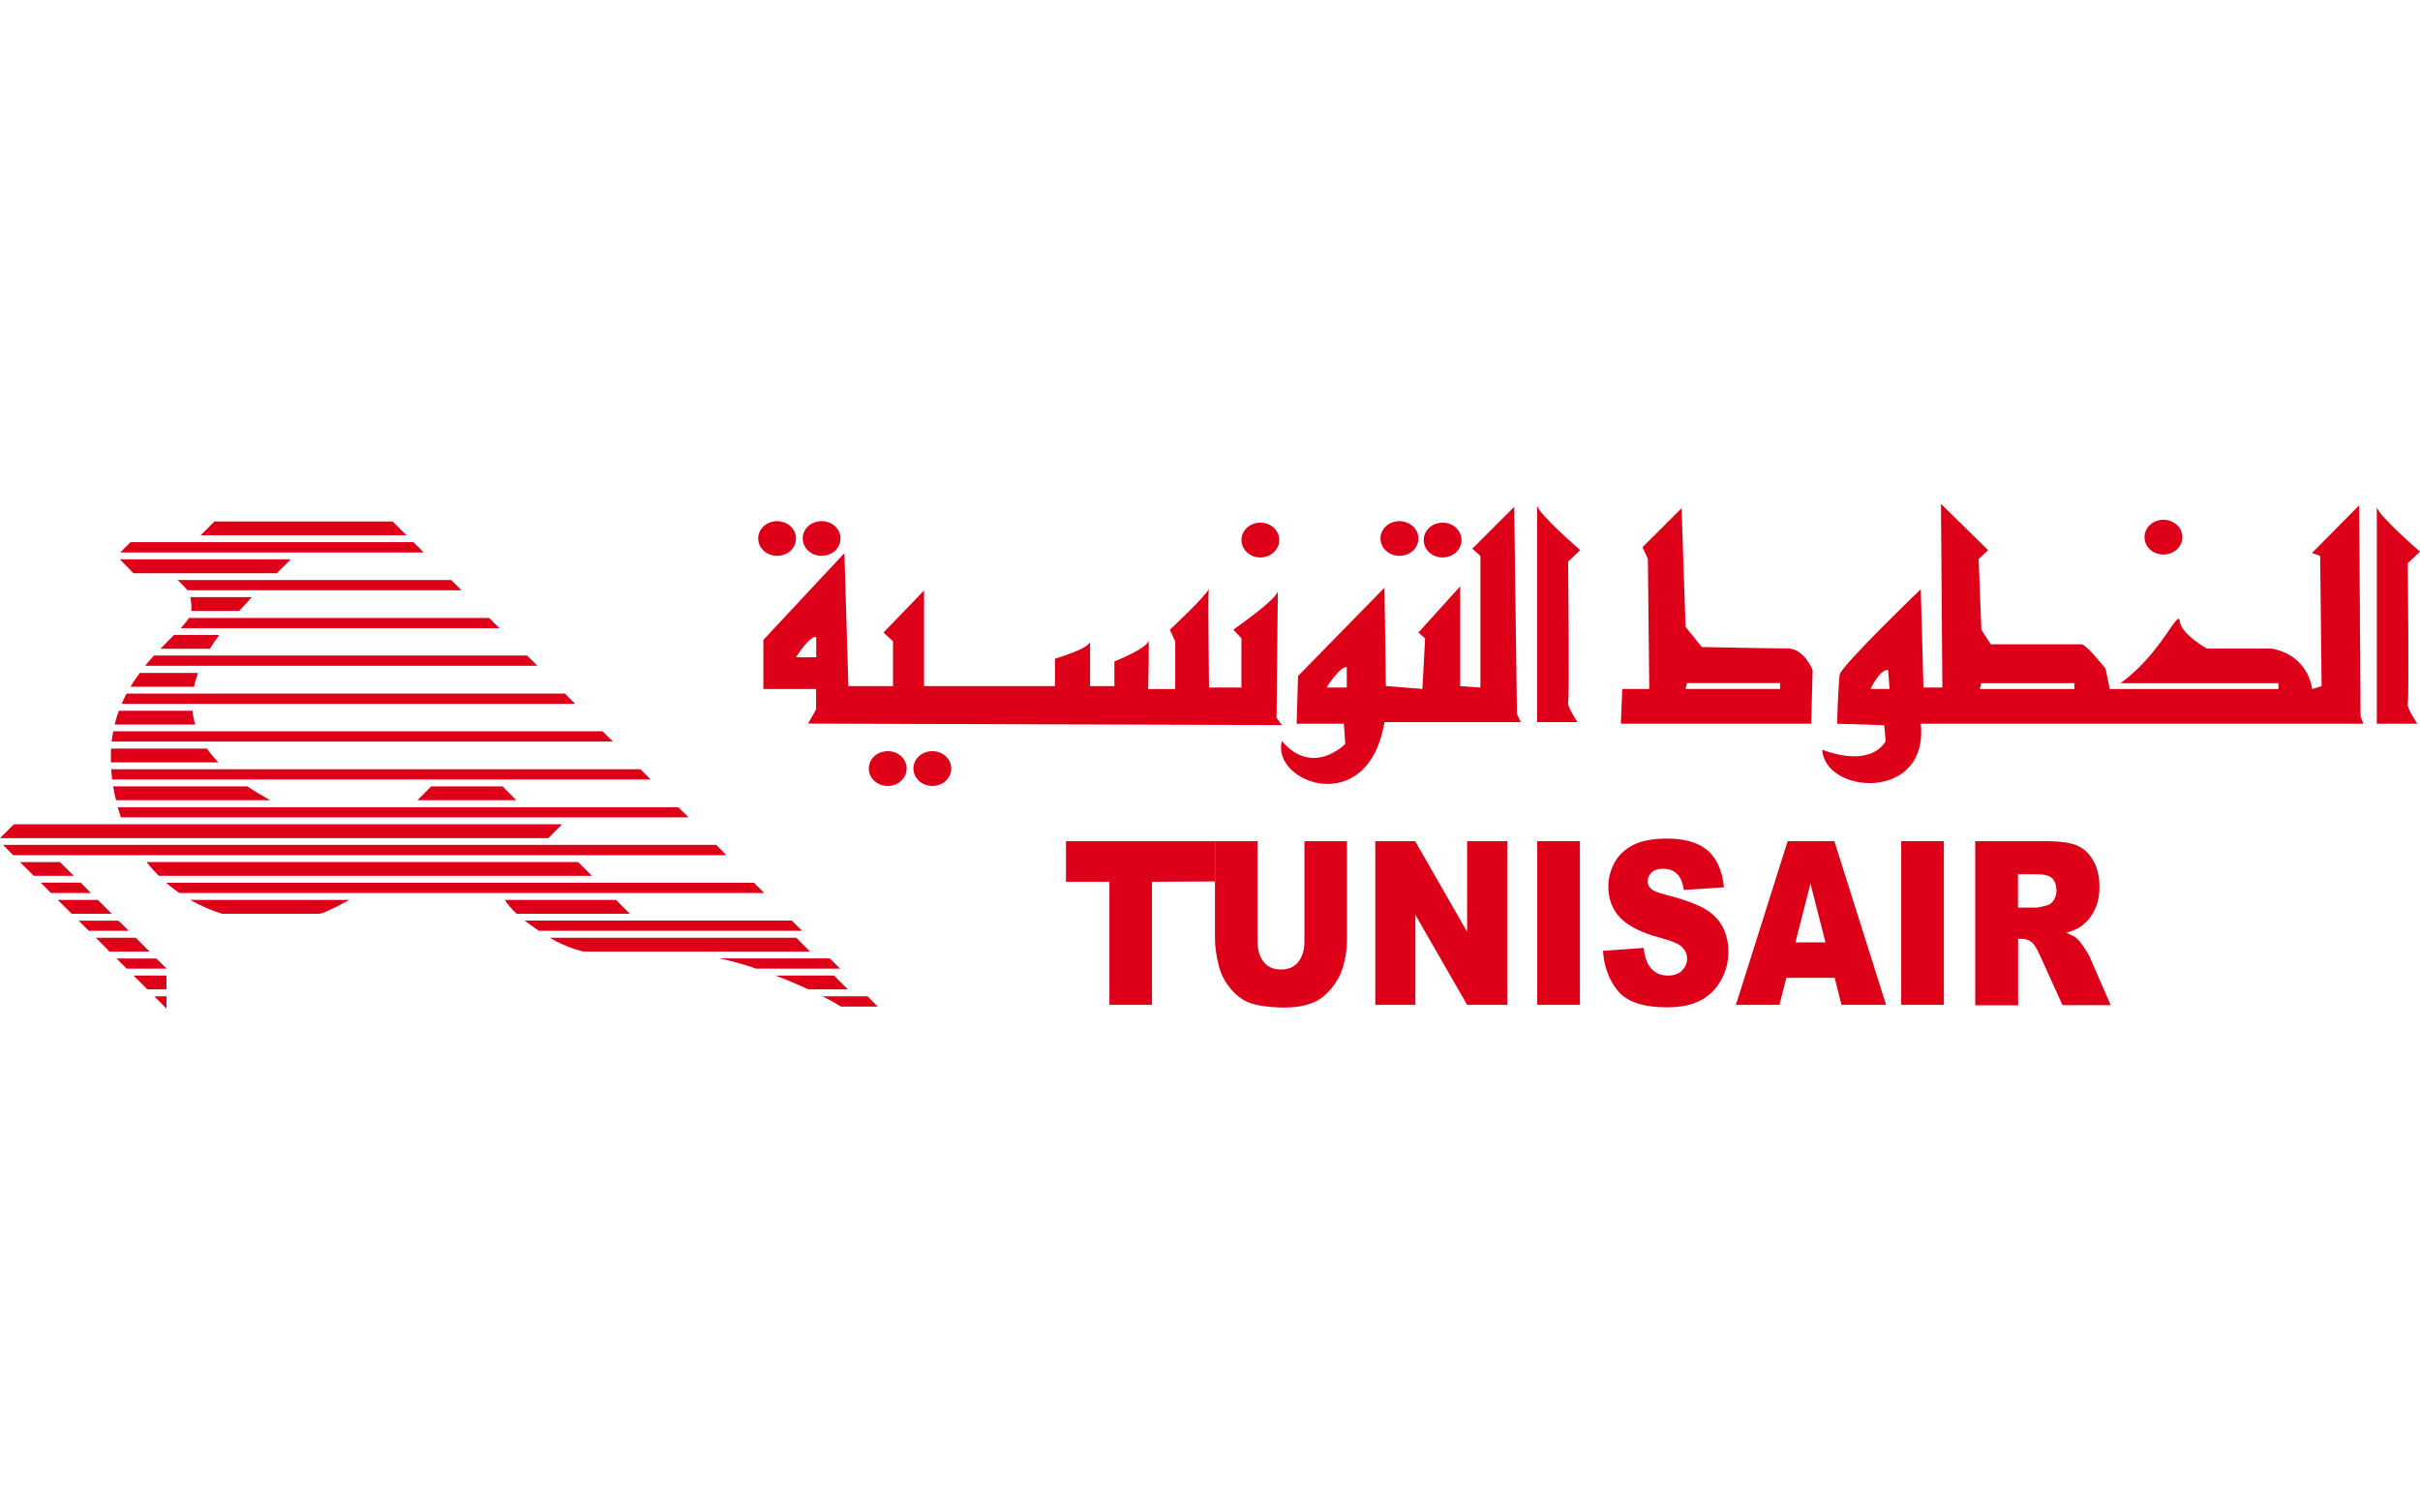 <?xml version="1.0" encoding="UTF-8"?>
<svg id="Layer_1" xmlns="http://www.w3.org/2000/svg" version="1.1" viewBox="0 0 224 140">
  <defs>
    <style>
      .cls-1 {
        fill: #de0019;
        fill-rule: evenodd;
        stroke-width: 0px;
      }
    </style>
  </defs>
  <g>
    <path class="cls-1" d="M220,46.91v20.08h3.75s-1-1.47-.88-1.87c.13-.41,0-12.99,0-12.99l1.13-1.07s-3.88-3.34-4-4.14h0Z" />
    <path class="cls-1" d="M165.4,60.02c-1.63,0-7.88-.13-7.88-.13l-1.5-1.87-.37-10.98-3.62,3.61.5,1.08.13,12.04h-2.5l-.13,3.22h17.62l.13-4.96s-.75-2.02-2.38-2.02h0ZM164.77,63.77h-8.75l.13-.54h8.62v.54h0Z" />
    <path class="cls-1" d="M202.01,49.72c0,.88-.78,1.61-1.76,1.61s-1.75-.72-1.75-1.61.78-1.61,1.75-1.61,1.76.72,1.76,1.61h0Z" />
    <path class="cls-1" d="M218.75,66.98l-.25-.67-.13-19.54-4.37,4.42.76.27.13,12.05-.88.27s-.25-3.08-3.74-3.75h-6s-2.38-1.33-2.51-2.54c-.13-1.21-1.75,3.08-5.49,5.75h14.63v.54h-15.62l-.38-1.87s-1.75-2.27-2.25-2.27h-8.38l-.87-1.35-.25-6.55.88-.81-4.37-4.29.13,17h-1.75l-.25-9.1s-7.37,7.09-7.5,7.9c-.13.8-.25,4.55-.25,4.55l4.37.14.13,1.46s-1.12,2.55-5.87.81c.25,4.15,9.87,4.82,9.12-2.41h40.98-.02ZM183.39,63.24h8.62v.54h-8.75l.13-.54ZM173.14,63.77s.88-1.87,1.63-1.75l.13,1.75h-1.76Z" />
    <path class="cls-1" d="M142.28,46.77v20.07h3.74s-1-1.46-.87-1.87c.13-.4,0-12.98,0-12.98l1.12-1.07s-3.88-3.34-3.99-4.14h0Z" />
    <g>
      <path class="cls-1" d="M140.41,66.05l-.25-19.14-3.88,3.88.75.67v12.18l-1.87-.13v-9.24l-3.87,4.28.62.54-.25,4.68-3.38-.27-.13-9.1-8,8.17-.13,4.42h4.37l.13,1.87s-3,3.09-5.87-.27c-1,3.89,8,7.24,9.5-1.75h12.62l-.38-.8h.02ZM124.66,63.64h-1.87s1.25-2.01,1.87-1.88v1.88Z" />
      <path class="cls-1" d="M111.89,54.52c.02-.06.04-.1.03-.12-.01-.04-.01,0-.03.12Z" />
      <path class="cls-1" d="M74.8,66.98l43.86.14-.5-.67.12-11.79c.13.67-4.12,3.62-4.12,3.62l.75.81v4.55h-3s-.11-8.07-.03-9.11c-.33.72-3.6,3.76-3.6,3.76l.5,1.07v4.42h-2.5s.12-5.08,0-4.42c-.13.66-3.13,1.87-3.13,1.87v2.28h-2.25v-4.15c0,.66-3.25,1.61-3.25,1.61v2.54h-12.12v-8.85l-3.75,3.89.88.81v4.15h-4.13l-.37-12.31-7.5,8.03v4.55h4.88v1.88l-.75,1.33h.01ZM73.68,60.84s1.25-2.01,1.87-1.88v1.88h-1.87Z" />
    </g>
    <path class="cls-1" d="M135.28,49.99c0,.89-.78,1.61-1.75,1.61s-1.75-.72-1.75-1.61.78-1.61,1.75-1.61,1.75.71,1.75,1.61h0Z" />
    <path class="cls-1" d="M131.29,49.84c0,.9-.78,1.61-1.76,1.61s-1.75-.72-1.75-1.61.78-1.6,1.75-1.6,1.76.71,1.76,1.6h0Z" />
    <path class="cls-1" d="M118.41,49.99c0,.89-.79,1.61-1.75,1.61s-1.75-.72-1.75-1.61.78-1.61,1.75-1.61,1.75.71,1.75,1.61h0Z" />
    <path class="cls-1" d="M88.05,71.14c0,.89-.78,1.61-1.75,1.61s-1.75-.71-1.75-1.61.78-1.61,1.75-1.61,1.75.71,1.75,1.61h0Z" />
    <path class="cls-1" d="M83.92,71.14c0,.89-.78,1.61-1.75,1.61s-1.75-.71-1.75-1.61.78-1.61,1.75-1.61,1.75.71,1.75,1.61h0Z" />
    <path class="cls-1" d="M77.8,49.84c0,.9-.78,1.61-1.75,1.61s-1.75-.72-1.75-1.61.78-1.6,1.75-1.6,1.75.71,1.75,1.6h0Z" />
    <path class="cls-1" d="M73.68,49.84c0,.9-.78,1.61-1.75,1.61s-1.75-.72-1.75-1.61.78-1.6,1.75-1.6,1.75.71,1.75,1.6h0Z" />
  </g>
  <g>
    <polygon class="cls-1" points="112.45 81.59 106.63 81.62 106.63 93.01 102.69 93.01 102.69 81.62 98.67 81.62 98.67 77.86 112.45 77.86 112.45 81.59" />
    <path class="cls-1" d="M112.45,77.86h3.95v9.25c0,.83.19,1.46.57,1.93s.91.7,1.6.7,1.21-.23,1.59-.69.58-1.1.58-1.94v-9.25h3.94v9.03c0,.9-.11,1.74-.35,2.54-.23.8-.61,1.49-1.11,2.08-.5.6-1.03,1.02-1.58,1.25-.76.34-1.69.5-2.75.5-.63,0-1.3-.04-2.04-.15-.74-.1-1.35-.3-1.84-.61s-.95-.74-1.35-1.3-.69-1.15-.83-1.75c-.25-.95-.37-1.82-.37-2.57v-9.02h0Z" />
    <polygon class="cls-1" points="127.3 77.86 130.99 77.86 135.8 86.25 135.8 77.86 139.52 77.86 139.52 93.01 135.8 93.01 131.01 84.68 131.01 93.01 127.3 93.01 127.3 77.86" />
    <polygon class="cls-1" points="142.29 77.86 146.24 77.86 146.24 93.01 142.29 93.01 142.29 77.86" />
    <path class="cls-1" d="M148.38,88.01l3.76-.27c.08.72.25,1.28.5,1.65.4.61.99.91,1.75.91.57,0,1-.16,1.31-.47.3-.31.46-.67.46-1.09,0-.39-.15-.74-.44-1.05-.29-.31-.97-.6-2.03-.88-1.72-.46-2.96-1.08-3.7-1.84-.74-.76-1.12-1.74-1.12-2.92,0-.78.2-1.51.57-2.2.38-.69.95-1.23,1.71-1.63.77-.39,1.82-.6,3.15-.6,1.63,0,2.88.36,3.74,1.08s1.37,1.86,1.53,3.43l-3.71.25c-.1-.68-.31-1.18-.63-1.49-.32-.32-.76-.47-1.32-.47-.46,0-.81.11-1.04.34-.24.24-.36.51-.36.85,0,.24.11.46.3.64.19.2.63.39,1.32.55,1.73.45,2.96.9,3.71,1.35s1.29,1.01,1.63,1.68c.34.67.51,1.42.51,2.24,0,.97-.22,1.86-.69,2.68-.46.82-1.09,1.44-1.9,1.86s-1.84.63-3.08.63c-2.18,0-3.68-.49-4.52-1.48-.83-.97-1.3-2.22-1.42-3.76h0Z" />
    <path class="cls-1" d="M169.82,90.51h-4.47l-.64,2.5h-4.03l4.79-15.15h4.32l4.79,15.15h-4.13l-.63-2.5h0ZM168.97,87.23l-1.39-5.44-1.39,5.44h2.78Z" />
    <polygon class="cls-1" points="175.98 77.86 179.93 77.86 179.93 93.01 175.98 93.01 175.98 77.86" />
    <path class="cls-1" d="M182.83,93.01v-15.15h6.55c1.23,0,2.15.13,2.8.37.64.25,1.16.71,1.55,1.39.4.67.6,1.49.6,2.46,0,.83-.15,1.56-.46,2.17-.3.62-.71,1.11-1.24,1.49-.33.25-.79.44-1.37.6.47.19.81.38,1.02.56.14.13.35.4.63.8.28.41.46.73.55.95l1.91,4.39h-4.46l-2.1-4.63c-.27-.6-.5-.98-.71-1.16-.28-.24-.6-.35-.96-.35h-.34v6.15h-3.96v-.04ZM186.8,84.01h1.65c.17,0,.52-.07,1.03-.21.25-.06.46-.22.62-.48.17-.25.25-.55.25-.88,0-.49-.13-.87-.39-1.13-.25-.27-.74-.39-1.46-.39h-1.71v3.09h.01Z" />
  </g>
  <g>
    <polygon class="cls-1" points="37.63 49.55 36.35 48.27 19.85 48.27 18.57 49.55 37.63 49.55 37.63 49.55" />
    <polygon class="cls-1" points="39.22 51.14 38.27 50.18 12.08 50.18 11.13 51.14 39.22 51.14 39.22 51.14" />
    <polygon class="cls-1" points="25.63 53.06 26.91 51.77 11.09 51.77 12.36 53.06 25.63 53.06 25.63 53.06" />
    <path class="cls-1" d="M42.72,54.64l-.95-.95h-25.36c.24.14.95.95.95.95h25.36Z" />
    <polygon class="cls-1" points="50.75 77.58 52.03 76.3 1.28 76.3 0 77.58 50.75 77.58 50.75 77.58" />
    <polygon class="cls-1" points="67.24 79.16 66.29 78.2 .27 78.2 1.22 79.16 67.24 79.16 67.24 79.16" />
    <path class="cls-1" d="M74.98,88.08l-1.28-1.28h-22.82c1.68,1,3.16,1.28,3.16,1.28h20.94Z" />
    <polygon class="cls-1" points="6.83 81.07 5.55 79.8 1.85 79.8 3.13 81.07 6.83 81.07 6.83 81.07" />
    <polygon class="cls-1" points="10.34 84.58 9.06 83.3 5.35 83.3 6.63 84.58 10.34 84.58 10.34 84.58" />
    <polygon class="cls-1" points="8.42 82.66 7.47 81.7 3.77 81.7 4.72 82.66 8.42 82.66 8.42 82.66" />
    <polygon class="cls-1" points="11.92 86.16 10.97 85.22 7.28 85.22 8.22 86.16 11.92 86.16 11.92 86.16" />
    <polygon class="cls-1" points="13.84 88.08 12.56 86.8 8.87 86.8 10.14 88.08 13.84 88.08 13.84 88.08" />
    <polygon class="cls-1" points="15.42 89.66 14.47 88.72 10.78 88.72 11.73 89.66 15.42 89.66 15.42 89.66" />
    <polygon class="cls-1" points="15.41 91.58 15.41 90.3 12.36 90.3 13.64 91.58 15.41 91.58 15.41 91.58" />
    <polygon class="cls-1" points="15.41 93.36 15.41 92.22 14.28 92.22 15.23 93.18 15.41 93.36 15.41 93.36" />
    <polygon class="cls-1" points="47.79 74.07 46.52 72.79 39.91 72.79 38.64 74.07 47.79 74.07 47.79 74.07" />
    <path class="cls-1" d="M16.72,58.15c.32-.34.57-.65.76-.95h27.8l.95.95h-29.51Z" />
    <path class="cls-1" d="M14.25,60.68c-.27.29-.55.62-.82.95h36.31l-.95-.95H14.25Z" />
    <path class="cls-1" d="M11.26,65.15c.14-.33.29-.64.46-.95h40.57l.95.95H11.26Z" />
    <path class="cls-1" d="M10.48,67.69c-.06.31-.11.63-.15.95h46.4l-.95-.95H10.48Z" />
    <path class="cls-1" d="M10.29,71.2c.02.31.05.63.09.95h49.85l-.95-.95H10.29Z" />
    <path class="cls-1" d="M11.19,75.66c-.11-.32-.2-.64-.29-.94h51.89l.95.94H11.19Z" />
    <path class="cls-1" d="M23.31,55.27c-.35.39-.74.81-1.17,1.28h-4.44c.06-.29-.02-1.08-.09-1.28h5.71-.01Z" />
    <path class="cls-1" d="M20.3,58.77c-.3.41-.6.83-.87,1.28h-4.58c.45-.46.88-.88,1.26-1.28h4.19Z" />
    <path class="cls-1" d="M17.96,63.57c.09-.44.22-.86.37-1.28h-5.39c-.3.4-.6.83-.86,1.28,0,0,5.88,0,5.88,0Z" />
    <path class="cls-1" d="M17.82,65.79c.04.43.12.85.25,1.28h-7.46c.11-.45.24-.87.39-1.28h6.82Z" />
    <path class="cls-1" d="M20.21,70.57c-.41-.43-.76-.86-1.05-1.28h-8.88c-.02.41-.03.84-.01,1.28h9.95-.01Z" />
    <path class="cls-1" d="M22.9,72.79c.64.43,1.34.86,2.12,1.28h-14.28c-.11-.43-.2-.86-.27-1.28h12.43Z" />
    <path class="cls-1" d="M14.7,81.07c-.39-.39-.77-.81-1.14-1.28h39.95l1.28,1.28H14.7Z" />
    <path class="cls-1" d="M16.6,82.66c-.41-.28-.83-.6-1.23-.95h54.42l.95.95H16.6Z" />
    <path class="cls-1" d="M20.54,84.58c-.9-.29-1.9-.69-2.94-1.28h14.73s-2.28,1.28-2.8,1.28h-8.99Z" />
    <path class="cls-1" d="M47.83,84.58c-.5-.46-.9-.91-1.09-1.28h10.28l1.28,1.28h-10.48.01Z" />
    <path class="cls-1" d="M49.88,86.16c-.46-.32-.91-.64-1.32-.95h24.73l.95.95s-24.36,0-24.36,0Z" />
    <path class="cls-1" d="M70,89.66c-1.21-.41-2.38-.74-3.43-.95h10.24l.95.95s-7.76,0-7.76,0Z" />
    <path class="cls-1" d="M71.77,90.3c1.07.4,2.11.84,3.06,1.28h3.65l-1.28-1.28h-5.43Z" />
    <path class="cls-1" d="M76.14,92.22c.65.34,1.23.65,1.7.95h3.41l-.95-.95h-4.16Z" />
  </g>
</svg>
